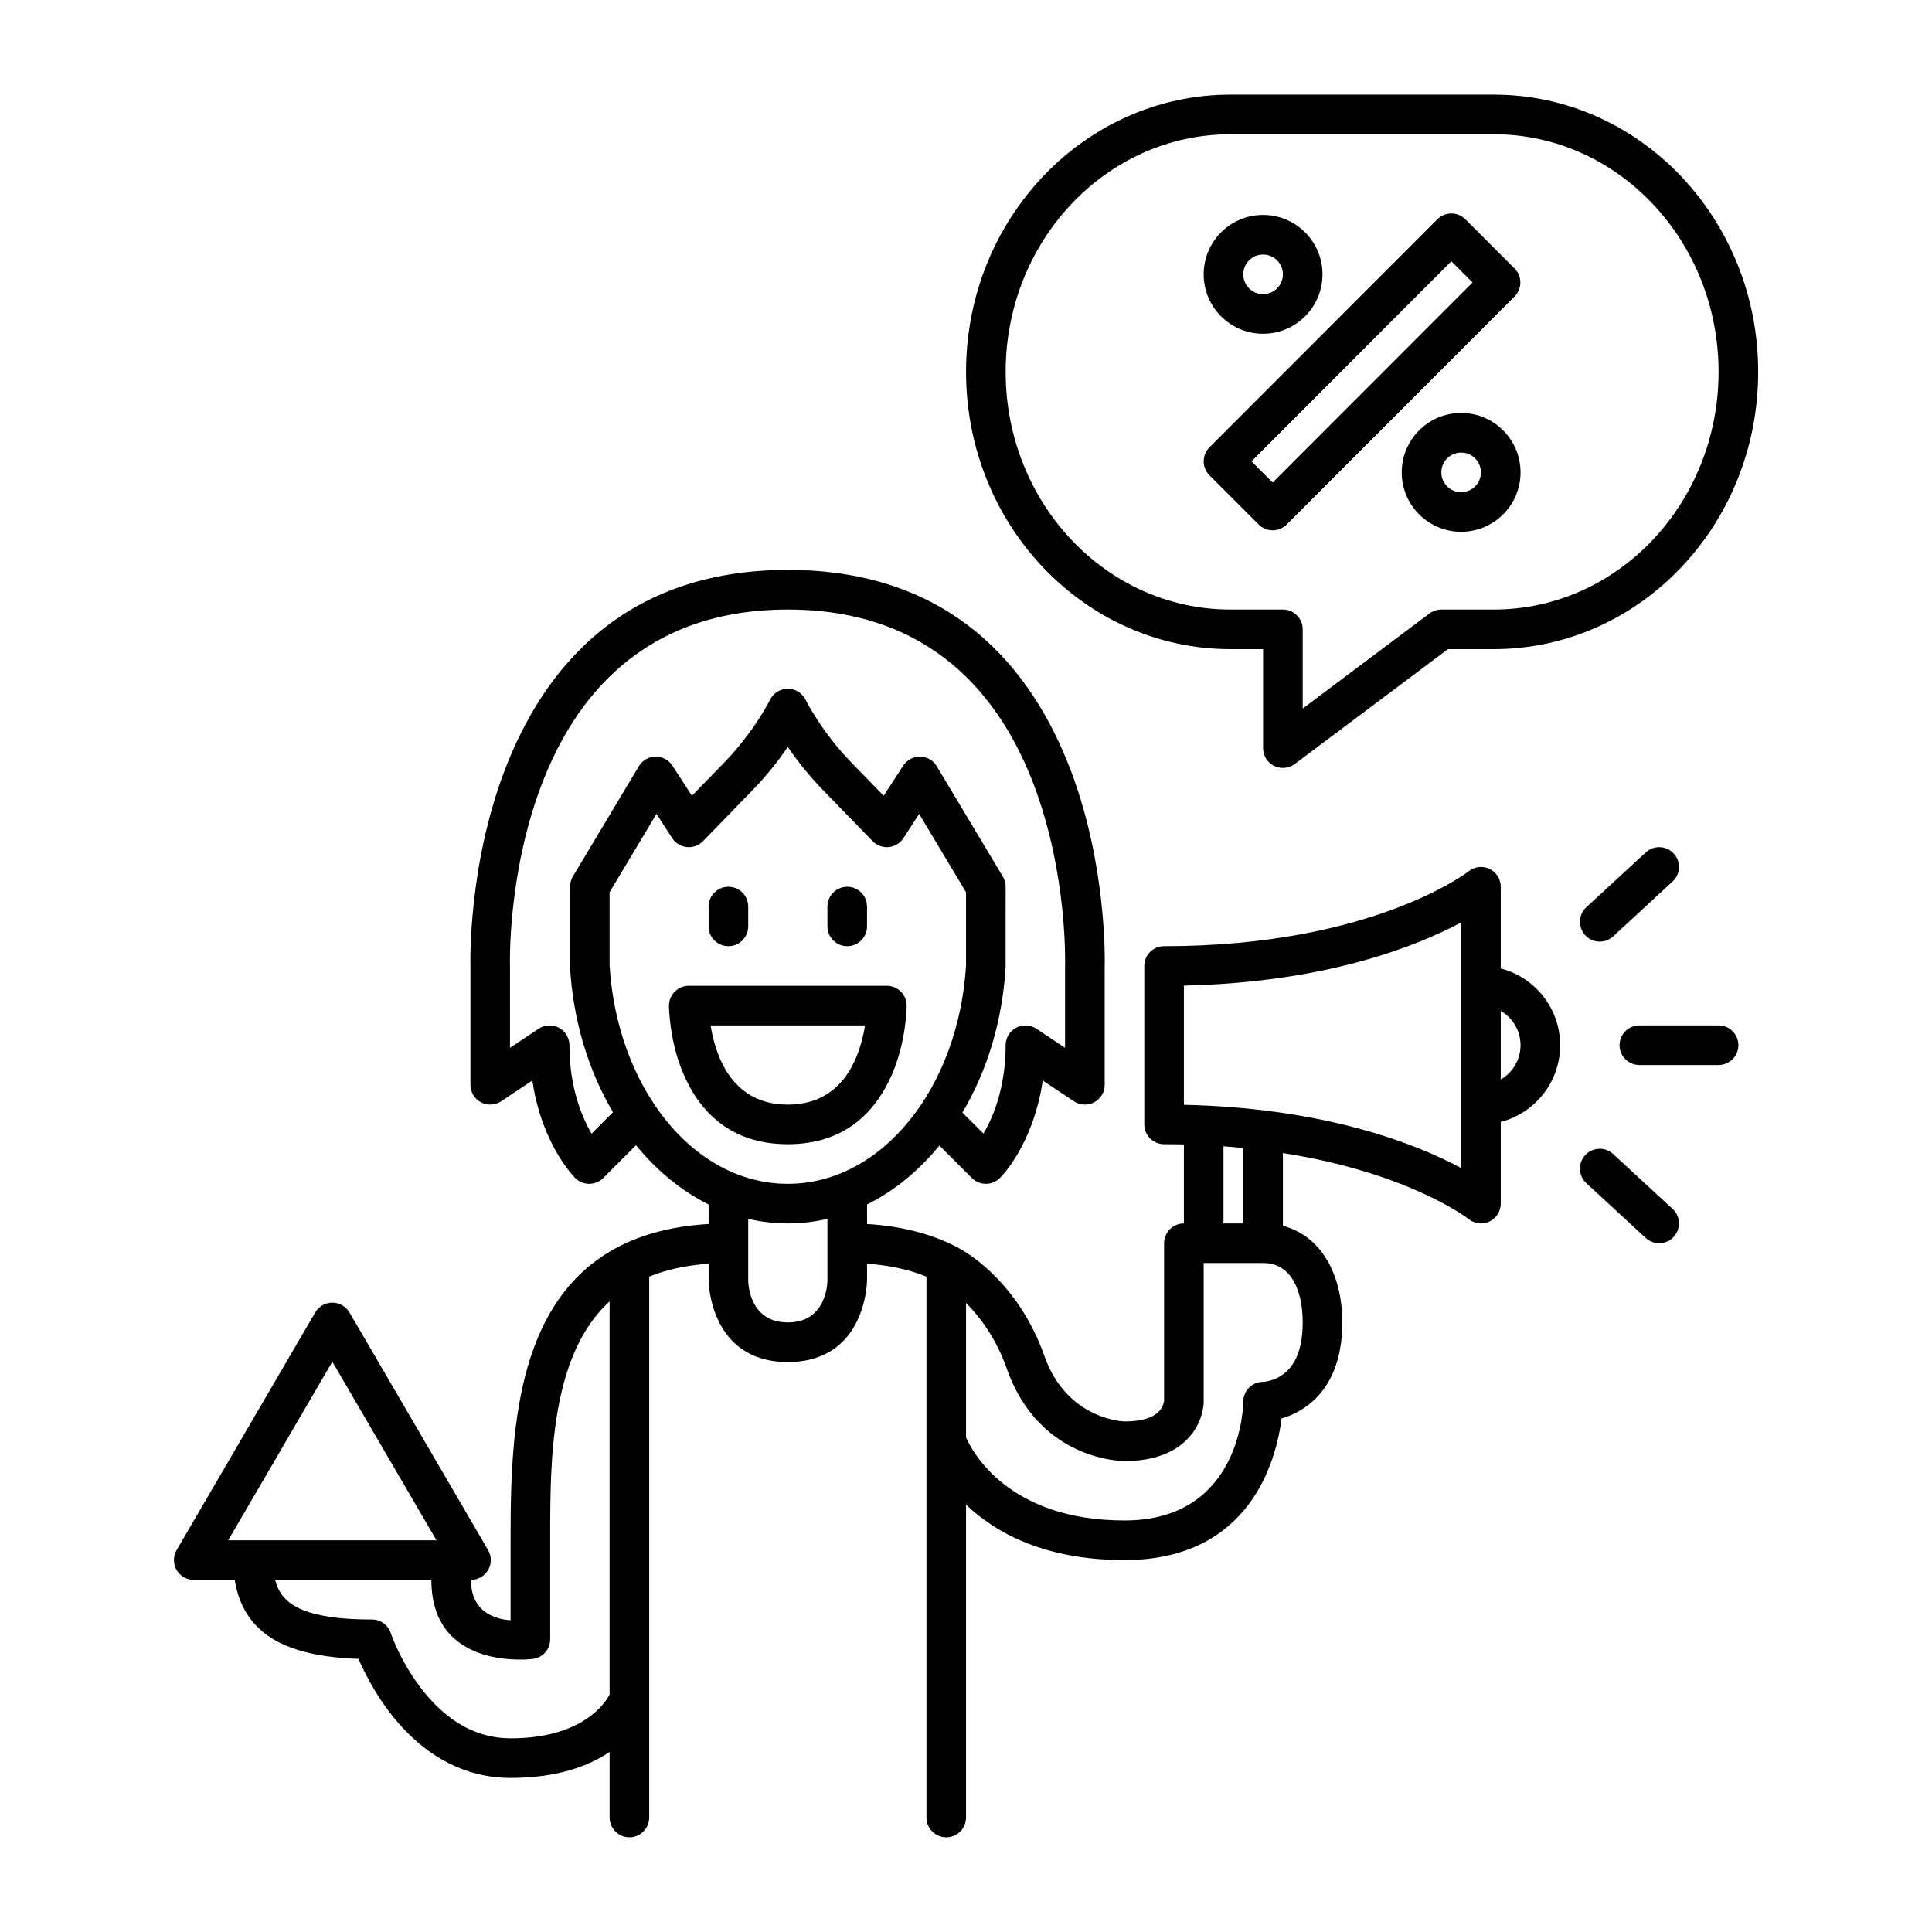 <?xml version="1.0" encoding="UTF-8"?>
<!-- Uploaded to: SVG Repo, www.svgrepo.com, Generator: SVG Repo Mixer Tools -->
<svg fill="#000000" width="800px" height="800px" version="1.1" viewBox="144 144 512 512" xmlns="http://www.w3.org/2000/svg">
 <path d="m312.55 447.5c5.5 6.738 12.027 12.113 19.238 15.691v5.176c-51.348 3.031-52.48 50.988-52.48 83.82v21.203c-4.41-0.336-10.496-2.32-10.496-10.707 1.879 0 3.609-1.008 4.555-2.637 0.934-1.625 0.926-3.629-0.02-5.258l-36.738-62.977c-0.945-1.613-2.664-2.602-4.535-2.602-1.867 0-3.59 0.988-4.531 2.602l-36.738 62.977c-0.945 1.629-0.953 3.633-0.02 5.258 0.945 1.629 2.676 2.637 4.555 2.637h10.875c0.828 5.363 2.969 9.508 6.242 12.699 5.269 5.144 14.047 7.82 26.535 8.23 1.922 4.406 5.879 12.184 12.262 18.852 6.684 6.977 15.941 12.699 28.055 12.699 12.395 0 20.719-3.141 26.238-6.887v17.383c0 2.894 2.352 5.246 5.25 5.246 2.894 0 5.246-2.352 5.246-5.246v-143.34c4.453-1.816 9.668-2.992 15.746-3.422v4.43s0.105 21.629 20.992 21.629c20.887 0 20.992-21.629 20.992-21.629v-4.43c6.078 0.418 11.281 1.594 15.742 3.422v143.34c0 2.894 2.352 5.246 5.25 5.246 2.894 0 5.246-2.352 5.246-5.246v-82.91c7.715 7.379 20.719 14.684 41.984 14.684 33.504 0 40.273-26.73 41.641-37.531 2.664-0.766 6.023-2.289 9.016-5.269 3.715-3.727 7.074-9.836 7.074-20.176 0-12.676-5.606-22.984-15.746-25.598v-19.293c33.59 5.25 49.207 17.496 49.207 17.496 1.574 1.273 3.727 1.512 5.551 0.641 1.816-0.879 2.973-2.719 2.973-4.731v-21.656c9.047-2.328 15.742-10.559 15.742-20.328 0-9.773-6.695-18.004-15.742-20.332v-21.652c0-2.016-1.156-3.852-2.973-4.734-1.824-0.871-3.977-0.629-5.551 0.641 0 0-25.273 19.836-80.695 19.836-2.894 0-5.246 2.352-5.246 5.25v41.984c0 2.894 2.352 5.246 5.246 5.246 1.773 0 3.527 0.02 5.25 0.062v20.93c-2.898 0-5.25 2.352-5.25 5.25v41.855c-0.031 0.18-0.312 1.828-1.637 3.004-1.617 1.438-4.375 2.371-8.859 2.371 0 0-15.238-0.273-21.285-17.488-5.414-15.395-15.879-25.031-23.562-28.945-6.309-3.203-13.992-5.324-23.375-5.891v-5.184c7.18-3.559 13.688-8.902 19.176-15.609l8.598 8.609c2.055 2.047 5.371 2.047 7.43 0 0 0 8.84-8.578 11.355-25.844l8.262 5.5c1.605 1.07 3.676 1.176 5.383 0.266 1.711-0.914 2.773-2.699 2.773-4.629v-31.438c0.051-1.891 0.48-26.828-8.953-51.766-10.086-26.66-31.176-53.246-75.016-53.246-43.832 0-64.973 26.586-75.09 53.234-9.75 25.676-9.047 51.336-9.027 51.883v31.332c0 1.93 1.062 3.715 2.773 4.629 1.699 0.91 3.766 0.805 5.383-0.266l8.25-5.5c2.531 17.266 11.367 25.844 11.367 25.844 2.047 2.047 5.375 2.047 7.422 0zm-7.004 41.387c-6.609 6.055-10.336 14.316-12.543 23.246-3.254 13.184-3.199 27.848-3.199 40.055v26.238c0 2.606-1.91 4.809-4.481 5.195 0 0-27.008 3.59-27.008-20.938h-41.406c0.324 1.27 0.797 2.402 1.438 3.41 1.586 2.508 4.188 4.094 7.621 5.176 4.363 1.375 9.895 1.91 16.602 1.91 2.258 0 4.262 1.449 4.977 3.59 0 0 3.434 10.234 11.285 18.43 4.898 5.113 11.598 9.469 20.477 9.469 18.914 0 24.98-9.195 26.238-11.59zm-45.875 63.301h-55.191l27.594-47.316zm140.34-27.238c1.617 3.684 11.18 21.988 41.984 21.988 31.488 0 31.488-31.488 31.488-31.488 0-2.894 2.352-5.246 5.25-5.246 0 0 3.59-0.094 6.484-3.004 2.332-2.316 4.012-6.273 4.012-12.742 0-8.289-2.93-15.742-10.496-15.742h-15.746v36.734l-0.008 0.359c-0.043 0.984-0.434 6.172-5.156 10.371-2.918 2.59-7.715 5.016-15.828 5.016 0 0-22.48 0.273-31.191-24.5-2.625-7.461-6.656-13.277-10.793-17.379zm-36.734-57.949c-3.41 0.801-6.918 1.219-10.496 1.219s-7.086-0.418-10.496-1.219v16.324s-0.105 11.133 10.496 11.133c10.602 0 10.496-11.133 10.496-11.133zm201.11-9.457 15.746 14.527c2.129 1.973 5.445 1.836 7.41-0.293 1.973-2.133 1.836-5.449-0.293-7.41l-15.746-14.539c-2.129-1.961-5.445-1.836-7.41 0.297-1.973 2.129-1.836 5.457 0.293 7.418zm-96.152-9.762v20.438h5.246v-19.984c-1.711-0.168-3.461-0.324-5.246-0.453zm-162.69-47.945v-19.387l12.43-20.758 4.156 6.422c0.871 1.344 2.309 2.215 3.894 2.371 1.582 0.16 3.16-0.418 4.269-1.562 0 0 4.379-4.504 13.121-13.5 3.957-4.07 7.074-8.133 9.363-11.48 2.289 3.348 5.406 7.41 9.363 11.48 8.742 8.996 13.117 13.5 13.117 13.5 1.113 1.145 2.688 1.723 4.273 1.562 1.586-0.156 3.023-1.027 3.894-2.371l4.156-6.422 12.426 20.758v19.387c-1.941 32.066-22 57.887-47.23 57.887-25.211 0-45.25-25.758-47.223-57.781zm225.67-11.398v65.098c-11.703-6.277-35.676-15.922-73.473-16.754v-31.59c37.797-0.832 61.77-10.477 73.473-16.742zm-204.68 16.805c-2.894 0-5.246 2.352-5.246 5.25 0 0-0.02 8.879 3.684 17.758 3.969 9.52 11.945 18.977 27.805 18.977s23.836-9.457 27.805-18.977c3.703-8.879 3.684-17.758 3.684-17.758 0-2.898-2.352-5.25-5.25-5.25zm72.508 33.598c1.531 1.531 5.586 5.586 5.586 5.586 2.59-4.43 5.875-12.262 5.875-23.438 0-1.934 1.062-3.719 2.773-4.629 1.711-0.914 3.777-0.809 5.383 0.262l7.59 5.059v-21.852s0.777-23.922-8.273-47.832c-8.773-23.195-27.047-46.465-65.199-46.465-38.164 0-56.469 23.27-65.277 46.477-9.09 23.91-8.352 47.82-8.352 47.82l0.008 21.852 7.578-5.059c1.617-1.07 3.684-1.176 5.387-0.262 1.711 0.91 2.781 2.695 2.781 4.629 0 11.176 3.285 19.008 5.867 23.438l5.676-5.68c-6.41-10.844-10.535-24.035-11.387-38.445-0.012-0.098-0.012-0.203-0.012-0.305v-20.992c0-0.945 0.266-1.879 0.746-2.699l17.496-29.23c0.926-1.566 2.594-2.531 4.41-2.562 1.805-0.031 3.504 0.871 4.492 2.394l5.176 7.977 8.531-8.773c8.082-8.324 12.156-16.637 12.156-16.637 0.879-1.805 2.719-2.949 4.723-2.949s3.84 1.145 4.723 2.949c0 0 4.074 8.312 12.156 16.637l8.531 8.773 5.176-7.977c0.984-1.523 2.688-2.426 4.492-2.394 1.816 0.031 3.484 0.996 4.406 2.562l17.5 29.23c0.48 0.82 0.742 1.754 0.742 2.699l-0.008 21.297c-0.852 14.453-4.996 27.676-11.453 38.539zm-66.742-23.102h40.953c-0.398 2.434-1.102 5.457-2.359 8.48-2.594 6.227-7.738 12.512-18.117 12.512-10.383 0-15.523-6.285-18.117-12.512-1.258-3.023-1.961-6.047-2.359-8.48zm209.41-3.84v18.18c3.137-1.816 5.246-5.207 5.246-9.09 0-3.887-2.109-7.273-5.246-9.09zm36.734 14.336h20.992c2.898 0 5.25-2.352 5.25-5.246 0-2.898-2.352-5.25-5.25-5.25h-20.992c-2.894 0-5.246 2.352-5.246 5.25 0 2.894 2.352 5.246 5.246 5.246zm-215.17-41.984v5.25c0 2.894 2.352 5.246 5.246 5.246 2.898 0 5.25-2.352 5.25-5.246v-5.25c0-2.894-2.352-5.246-5.25-5.246-2.894 0-5.246 2.352-5.246 5.246zm-31.488 0v5.25c0 2.894 2.352 5.246 5.246 5.246 2.898 0 5.25-2.352 5.25-5.246v-5.25c0-2.894-2.352-5.246-5.25-5.246-2.894 0-5.246 2.352-5.246 5.246zm239.72 7.894 15.746-14.539c2.129-1.961 2.266-5.277 0.293-7.41-1.965-2.129-5.281-2.266-7.41-0.293l-15.746 14.527c-2.129 1.961-2.266 5.289-0.293 7.422 1.965 2.129 5.281 2.254 7.41 0.293zm-92.773-76.117v26.238c0 1.984 1.121 3.812 2.894 4.691 1.785 0.895 3.906 0.703 5.5-0.492l40.59-30.438h12.156c38.594 0 70.059-32.855 70.059-73.473 0-40.621-31.465-73.473-70.059-73.473h-69.801c-38.594 0-70.062 32.852-70.062 73.473 0 40.617 31.469 73.473 70.062 73.473zm10.496-5.25c0-2.894-2.352-5.246-5.25-5.246h-13.906c-32.945 0-59.566-28.289-59.566-62.977 0-34.691 26.621-62.977 59.566-62.977h69.801c32.945 0 59.562 28.285 59.562 62.977 0 34.688-26.617 62.977-59.562 62.977h-13.91c-1.133 0-2.234 0.367-3.148 1.047l-33.586 25.191zm41.984-57.34c-8.691 0-15.746 7.055-15.746 15.746s7.055 15.742 15.746 15.742c8.691 0 15.742-7.051 15.742-15.742s-7.051-15.746-15.742-15.746zm-66.691 9.102c-2.047 2.059-2.047 5.375 0 7.422l13.047 13.043c0.984 0.977 2.316 1.535 3.703 1.535 1.395 0 2.731-0.559 3.715-1.543l60.387-60.426c2.047-2.059 2.047-5.375-0.012-7.422l-13.035-13.047c-0.988-0.977-2.32-1.531-3.719-1.531-1.383 0-2.715 0.555-3.703 1.543zm66.691 1.395c2.894 0 5.246 2.352 5.246 5.25 0 2.894-2.352 5.246-5.246 5.246-2.898 0-5.25-2.352-5.25-5.246 0-2.898 2.352-5.25 5.25-5.25zm-55.555 2.32 52.961-53.016 5.617 5.617-52.965 53.016zm3.074-65.297c-8.691 0-15.746 7.055-15.746 15.746 0 8.691 7.055 15.742 15.746 15.742 8.691 0 15.742-7.051 15.742-15.742 0-8.691-7.051-15.746-15.742-15.746zm0 10.496c2.894 0 5.246 2.352 5.246 5.25 0 2.894-2.352 5.246-5.246 5.246-2.898 0-5.25-2.352-5.25-5.246 0-2.898 2.352-5.25 5.25-5.25z" fill-rule="evenodd"/>
</svg>